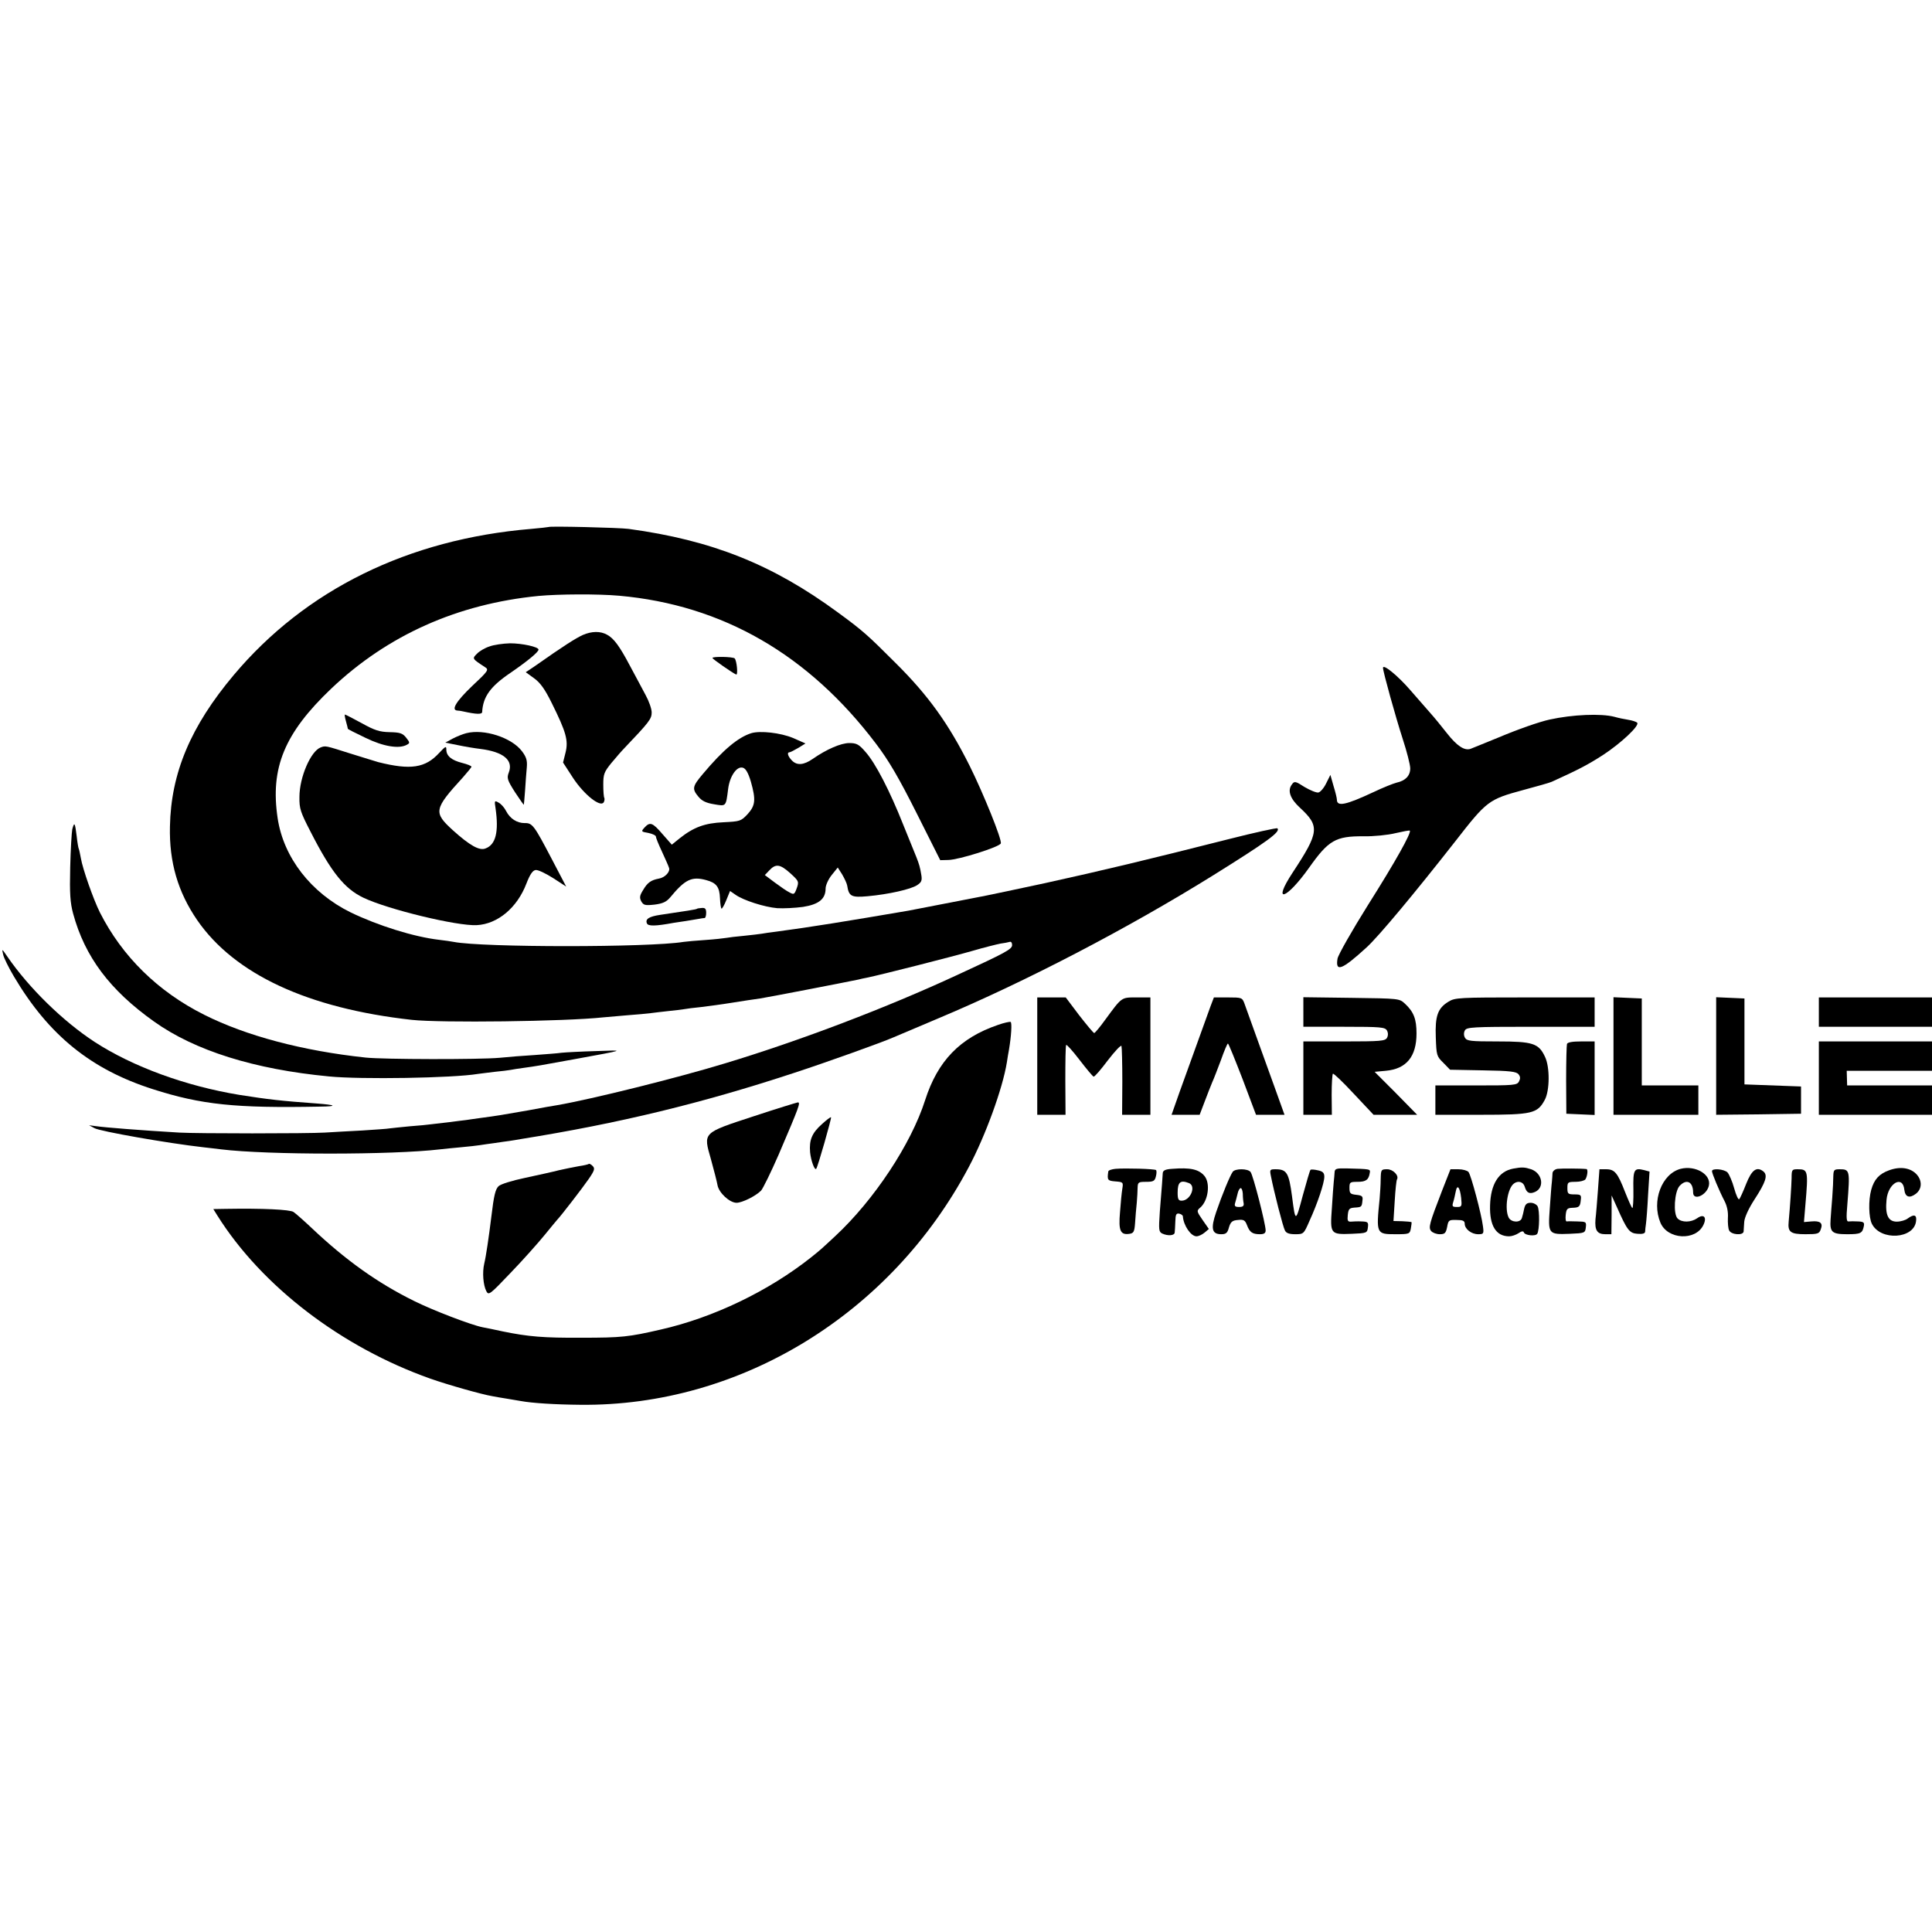 <?xml version="1.0" standalone="no"?>
<!DOCTYPE svg PUBLIC "-//W3C//DTD SVG 20010904//EN"
 "http://www.w3.org/TR/2001/REC-SVG-20010904/DTD/svg10.dtd">
<svg version="1.0" xmlns="http://www.w3.org/2000/svg"
 width="922pt" height="922pt" viewBox="0 0 922 922"
 preserveAspectRatio="xMidYMid meet">
<g transform="translate(0,922) scale(0.1,-0.1)"
fill="#000000" stroke="none">
<path d="M2618 6705 c-2 -1 -39 -5 -83 -9 -587 -49 -1077 -290 -1420 -698
-205 -244 -299 -467 -304 -722 -4 -170 38 -313 130 -447 178 -258 528 -421
1024 -476 137 -15 731 -8 915 12 19 2 71 6 115 10 44 3 94 8 110 10 17 2 55 7
85 10 30 3 64 7 75 9 11 2 47 7 80 10 33 4 101 13 150 21 50 8 109 17 132 20
34 5 396 75 468 90 11 3 30 7 41 9 65 13 414 102 504 128 58 17 119 32 135 35
17 2 36 6 43 8 7 3 12 -4 12 -15 0 -20 -30 -36 -260 -142 -338 -157 -751 -314
-1108 -422 -229 -70 -640 -172 -802 -200 -14 -2 -77 -13 -140 -25 -125 -22
-149 -26 -225 -36 -27 -4 -59 -8 -70 -10 -11 -1 -47 -6 -80 -10 -33 -4 -71 -8
-85 -10 -14 -2 -61 -7 -105 -10 -44 -4 -87 -9 -96 -10 -9 -2 -68 -6 -130 -10
-63 -3 -143 -8 -179 -10 -79 -5 -612 -5 -695 0 -184 11 -352 24 -400 31 l-30
4 26 -14 c26 -15 350 -72 519 -91 25 -3 63 -7 85 -10 222 -27 817 -27 1045 0
19 2 64 7 100 10 36 3 76 8 90 10 14 2 45 7 70 10 25 4 56 8 70 10 14 2 39 6
55 9 469 75 865 171 1305 316 156 51 421 146 475 170 11 5 108 46 215 91 412
173 900 427 1310 682 258 161 323 208 306 224 -3 3 -108 -20 -234 -52 -379
-96 -599 -149 -877 -210 -69 -15 -304 -65 -325 -68 -14 -3 -88 -17 -165 -32
-77 -15 -149 -29 -160 -31 -293 -50 -464 -78 -630 -100 -27 -3 -59 -8 -70 -10
-10 -2 -49 -6 -85 -10 -36 -3 -74 -8 -85 -10 -11 -2 -56 -7 -100 -10 -44 -3
-90 -7 -103 -9 -163 -27 -961 -27 -1097 0 -11 2 -42 7 -70 10 -120 14 -292 68
-422 131 -189 93 -320 262 -348 449 -36 240 32 406 256 619 269 255 602 404
989 442 97 9 283 10 385 1 493 -44 904 -281 1226 -707 60 -79 108 -161 193
-330 l113 -225 39 1 c50 1 244 62 250 79 7 16 -83 238 -148 369 -101 202 -197
336 -353 491 -134 134 -157 155 -276 242 -313 230 -602 345 -999 399 -44 6
-377 14 -382 9z"/>
<path d="M2782 6190 c-35 -16 -89 -50 -234 -152 l-39 -26 40 -29 c29 -21 51
-51 84 -118 69 -139 80 -179 66 -236 l-12 -48 48 -74 c53 -80 130 -141 146
-116 4 7 5 17 3 21 -3 5 -5 33 -5 64 0 49 4 60 38 102 21 25 49 58 63 72 118
124 130 139 130 170 0 17 -13 54 -29 83 -15 29 -50 93 -76 142 -48 91 -76 129
-108 146 -32 18 -73 17 -115 -1z"/>
<path d="M2336 6135 c-22 -7 -49 -23 -60 -35 -23 -23 -24 -23 39 -64 19 -12
15 -18 -63 -91 -75 -72 -101 -114 -69 -116 6 0 19 -2 27 -4 63 -14 90 -15 91
-3 4 73 39 122 135 187 80 55 134 99 134 111 0 13 -78 30 -136 30 -33 -1 -77
-7 -98 -15z"/>
<path d="M3400 6080 c0 -5 95 -71 113 -79 10 -4 3 67 -7 77 -8 8 -106 10 -106
2z"/>
<path d="M6600 6033 c0 -18 60 -234 94 -339 20 -61 36 -124 36 -141 0 -35 -23
-59 -65 -68 -16 -4 -66 -24 -110 -45 -133 -62 -175 -71 -175 -36 0 7 -7 36
-16 65 l-15 53 -20 -40 c-11 -23 -28 -42 -37 -44 -9 -2 -39 10 -66 26 -45 29
-49 29 -61 12 -22 -29 -8 -68 39 -111 95 -88 92 -116 -35 -309 -100 -152 -31
-131 79 24 92 130 126 150 259 149 48 -1 117 6 153 15 35 8 66 14 68 12 9 -9
-70 -150 -199 -354 -77 -123 -143 -239 -146 -257 -11 -66 21 -54 139 54 58 53
231 261 423 506 151 194 159 200 325 245 63 17 124 34 135 39 128 58 172 81
245 128 87 57 176 141 163 154 -5 5 -24 11 -43 14 -19 3 -48 9 -65 14 -64 17
-201 11 -310 -13 -50 -11 -150 -46 -245 -86 -63 -26 -123 -50 -133 -54 -29 -9
-64 14 -112 75 -25 32 -60 75 -79 96 -18 21 -62 71 -97 111 -59 68 -129 125
-129 105z"/>
<path d="M1651 5778 c5 -18 9 -34 9 -36 0 -2 38 -21 84 -43 86 -42 161 -54
198 -33 15 8 14 11 -4 34 -17 21 -29 25 -79 26 -48 1 -72 9 -133 43 -41 22
-77 41 -80 41 -2 0 0 -15 5 -32z"/>
<path d="M2225 5721 c-16 -4 -46 -16 -65 -26 l-35 -19 60 -12 c33 -7 81 -15
107 -18 111 -14 159 -54 136 -113 -10 -26 -7 -36 30 -94 23 -35 42 -62 42 -59
1 3 3 34 6 70 2 36 6 84 8 107 3 34 -2 50 -23 78 -49 65 -181 108 -266 86z"/>
<path d="M3585 5721 c-63 -20 -134 -79 -232 -196 -49 -58 -51 -70 -20 -107 16
-20 37 -30 74 -36 59 -10 57 -13 68 74 8 61 42 110 71 100 13 -4 25 -25 37
-65 25 -88 22 -115 -15 -156 -32 -34 -36 -35 -115 -39 -89 -4 -142 -23 -210
-77 l-37 -30 -44 50 c-48 56 -60 60 -86 32 -17 -19 -17 -20 18 -26 20 -4 36
-12 36 -17 0 -6 13 -38 29 -72 15 -33 31 -68 34 -78 6 -18 -19 -46 -49 -51
-37 -7 -54 -19 -74 -53 -17 -27 -19 -37 -10 -55 11 -19 18 -21 64 -16 39 5 56
13 74 34 71 86 103 102 172 83 49 -13 64 -33 66 -87 1 -24 4 -46 7 -49 2 -3
13 15 23 40 l18 44 26 -18 c38 -27 139 -59 199 -64 30 -2 85 1 123 6 76 12
108 38 108 88 0 15 13 44 29 64 l29 36 21 -33 c11 -19 22 -42 24 -53 8 -52 20
-58 98 -51 99 9 206 33 236 53 20 13 24 22 20 47 -6 38 -11 54 -24 87 -6 14
-34 83 -62 153 -65 164 -133 295 -180 348 -32 37 -43 43 -78 43 -40 0 -109
-30 -175 -76 -42 -29 -74 -32 -98 -8 -20 20 -26 40 -12 40 4 0 23 10 42 21
l34 21 -59 26 c-60 25 -157 36 -200 23z m185 -667 c44 -40 44 -41 30 -79 -9
-23 -12 -25 -32 -14 -13 6 -44 28 -70 47 l-48 36 22 23 c30 32 51 29 98 -13z"/>
<path d="M1530 5653 c-47 -18 -101 -142 -101 -236 -1 -56 5 -73 53 -166 99
-194 162 -272 252 -315 117 -56 448 -136 541 -131 100 5 193 83 237 198 17 44
30 63 44 65 11 2 48 -16 83 -38 l63 -41 -68 130 c-85 162 -93 174 -130 173
-37 0 -70 21 -89 58 -8 16 -24 34 -36 40 -19 11 -20 9 -14 -28 16 -112 1 -173
-48 -191 -29 -12 -75 14 -156 87 -93 85 -91 100 48 252 22 25 41 48 41 51 0 4
-20 12 -44 18 -51 13 -76 33 -76 64 0 18 -4 16 -34 -16 -66 -72 -136 -83 -291
-44 -11 3 -71 22 -133 41 -120 38 -118 38 -142 29z"/>
<path d="M345 5263 c-3 -15 -8 -98 -10 -183 -3 -125 0 -168 14 -220 56 -206
175 -365 386 -515 195 -139 478 -228 835 -262 151 -15 591 -8 711 12 13 2 49
6 80 10 31 3 65 7 75 9 11 2 39 7 64 10 58 8 77 11 240 41 251 46 246 44 105
39 -71 -2 -146 -6 -165 -8 -19 -3 -78 -7 -130 -11 -52 -3 -126 -9 -165 -13
-98 -9 -555 -8 -640 1 -301 32 -571 104 -770 204 -222 111 -392 279 -498 488
-32 64 -83 210 -91 259 -4 21 -8 41 -10 45 -2 3 -7 31 -10 60 -8 65 -11 71
-21 34z"/>
<path d="M3326 4883 c-2 -3 -54 -11 -176 -29 -53 -8 -71 -20 -63 -40 5 -15 42
-14 128 2 11 2 38 6 60 9 22 4 49 8 60 10 11 2 23 4 28 4 4 1 7 12 7 25 0 19
-5 24 -20 23 -12 -1 -22 -2 -24 -4z"/>
<path d="M15 4665 c3 -16 27 -64 52 -106 166 -280 368 -443 663 -537 231 -74
394 -91 799 -83 84 1 75 8 -19 15 -166 12 -229 19 -368 41 -255 42 -508 134
-691 253 -150 98 -313 257 -416 407 -26 38 -27 39 -20 10z"/>
<path d="M4950 4180 l0 -280 68 0 67 0 -1 163 c0 89 1 165 4 170 2 4 30 -27
63 -70 33 -43 63 -79 68 -81 5 -1 35 34 68 78 34 44 63 75 65 68 2 -7 4 -84 4
-170 l-1 -158 68 0 67 0 0 280 0 280 -66 0 c-74 0 -69 3 -150 -107 -25 -35
-49 -63 -52 -63 -4 0 -36 39 -72 85 l-64 85 -68 0 -68 0 0 -280z"/>
<path d="M5777 4418 c-22 -60 -102 -282 -148 -410 l-38 -108 67 0 67 0 24 63
c13 34 29 76 36 92 8 17 26 65 42 107 15 43 30 78 33 78 3 0 34 -77 70 -170
l64 -170 68 0 68 0 -46 128 c-38 106 -100 276 -146 405 -10 26 -13 27 -78 27
l-67 0 -16 -42z"/>
<path d="M6220 4391 l0 -71 195 0 c176 0 195 -2 204 -18 6 -11 6 -24 0 -35 -9
-15 -31 -17 -204 -17 l-195 0 0 -175 0 -175 68 0 68 0 -1 96 c0 53 3 98 6 100
4 2 49 -41 100 -96 l94 -100 104 0 104 0 -101 103 -102 102 54 5 c98 9 146 68
146 178 0 68 -13 103 -55 142 -27 25 -27 25 -256 28 l-229 3 0 -70z"/>
<path d="M6913 4440 c-52 -31 -65 -69 -61 -171 3 -85 4 -90 36 -121 l32 -33
158 -3 c129 -2 159 -6 169 -19 9 -11 9 -21 2 -34 -9 -18 -25 -19 -204 -19
l-195 0 0 -70 0 -70 218 0 c244 0 269 6 304 71 24 44 25 157 1 206 -30 64 -58
73 -225 73 -131 0 -148 2 -157 18 -6 11 -6 24 0 35 9 15 37 17 314 17 l305 0
0 70 0 70 -332 0 c-313 0 -335 -1 -365 -20z"/>
<path d="M7700 4180 l0 -280 203 0 202 0 0 70 0 70 -135 0 -135 0 0 208 0 207
-68 3 -67 3 0 -281z"/>
<path d="M8190 4180 l0 -280 203 2 202 3 0 65 0 65 -135 5 -135 5 0 205 0 205
-67 3 -68 3 0 -281z"/>
<path d="M8680 4390 l0 -70 270 0 270 0 0 70 0 70 -270 0 -270 0 0 -70z"/>
<path d="M4763 4329 c-182 -62 -288 -172 -348 -359 -67 -210 -244 -477 -429
-649 -69 -64 -66 -62 -116 -102 -202 -160 -465 -287 -717 -344 -152 -35 -186
-39 -378 -39 -180 -1 -253 5 -375 30 -41 9 -85 18 -97 20 -55 11 -238 81 -328
126 -174 86 -325 194 -487 347 -38 36 -77 70 -87 77 -17 12 -149 18 -324 15
l-59 -1 20 -32 c212 -337 592 -627 1015 -777 85 -30 248 -76 297 -84 14 -3 45
-8 70 -12 25 -4 54 -9 65 -11 54 -10 164 -17 285 -18 762 -8 1481 432 1853
1134 80 150 162 376 182 500 3 19 7 46 10 60 11 65 15 129 8 133 -4 2 -32 -4
-60 -14z"/>
<path d="M7478 4238 c-2 -7 -4 -85 -4 -173 l1 -160 68 -3 67 -3 0 176 0 175
-64 0 c-42 0 -65 -4 -68 -12z"/>
<path d="M8680 4075 l0 -175 270 0 270 0 0 70 0 70 -203 0 -202 0 -1 35 -1 35
204 0 203 0 0 70 0 70 -270 0 -270 0 0 -175z"/>
<path d="M3597 3893 c-247 -81 -241 -76 -204 -206 14 -51 28 -105 31 -122 6
-37 58 -85 91 -85 26 0 90 31 117 58 9 10 47 87 84 172 98 229 106 250 91 249
-6 -1 -101 -30 -210 -66z"/>
<path d="M3922 3855 c-47 -42 -61 -75 -56 -134 4 -39 21 -87 29 -79 7 6 74
242 71 246 -3 2 -22 -13 -44 -33z"/>
<path d="M2809 3665 c-3 -2 -23 -7 -45 -10 -21 -4 -64 -12 -94 -19 -30 -8
-104 -24 -164 -37 -62 -13 -117 -30 -127 -40 -15 -15 -22 -44 -34 -144 -12
-98 -26 -193 -34 -225 -10 -43 -5 -103 10 -132 11 -21 17 -16 116 88 58 60
130 141 161 179 32 39 59 72 62 75 15 15 121 152 149 193 29 42 31 51 19 63
-8 8 -16 12 -19 9z"/>
<path d="M5323 3642 c-18 -2 -34 -7 -34 -13 -6 -41 -3 -44 34 -47 37 -3 38 -4
33 -35 -3 -18 -8 -68 -11 -112 -8 -89 2 -110 46 -103 19 3 23 10 26 53 2 28 5
70 8 95 2 25 4 57 4 73 1 25 4 27 41 27 34 0 41 4 46 25 4 14 4 28 1 31 -6 6
-147 10 -194 6z"/>
<path d="M5593 3642 c-32 -2 -43 -8 -44 -20 -1 -21 -4 -61 -14 -184 -6 -88 -5
-97 12 -105 26 -12 58 -10 59 5 1 6 2 30 3 53 1 33 4 40 19 37 9 -2 17 -8 17
-13 3 -43 38 -95 65 -95 10 0 27 8 39 18 l20 17 -30 43 c-29 42 -29 44 -10 60
37 33 48 115 19 150 -27 32 -67 41 -155 34z m81 -68 c36 -14 7 -84 -35 -84
-15 0 -19 7 -19 38 0 51 13 62 54 46z"/>
<path d="M6369 3625 c-1 -11 -2 -31 -4 -45 -1 -14 -6 -70 -9 -126 -9 -124 -7
-126 96 -122 71 3 73 4 76 31 3 24 0 27 -30 28 -18 1 -41 0 -51 -1 -15 -1 -18
5 -15 32 3 28 7 33 32 35 34 2 35 3 38 34 3 20 -2 24 -29 27 -29 3 -33 7 -33
33 0 27 2 29 39 29 40 0 53 10 58 43 3 18 4 18 -109 21 -51 1 -58 -1 -59 -19z"/>
<path d="M7221 3643 c-69 -13 -107 -74 -110 -175 -3 -97 28 -148 91 -148 13 0
33 7 45 15 14 10 23 11 25 4 5 -15 56 -20 64 -7 11 17 12 111 2 131 -5 9 -20
17 -33 17 -19 0 -26 -7 -31 -27 -3 -16 -8 -36 -11 -45 -6 -24 -50 -23 -63 1
-21 41 -6 141 25 163 20 15 44 8 51 -14 9 -31 23 -38 50 -26 46 21 35 89 -19
108 -31 10 -44 11 -86 3z"/>
<path d="M7433 3642 c-13 -2 -23 -11 -24 -20 0 -9 -2 -28 -3 -42 -2 -14 -6
-70 -10 -126 -9 -124 -7 -126 96 -122 71 3 73 4 76 31 3 26 1 27 -40 28 -24 1
-47 1 -51 0 -5 -1 -7 13 -5 31 3 28 7 33 31 34 33 1 38 5 41 38 3 23 0 26 -30
26 -31 0 -34 3 -34 30 0 28 2 30 39 30 22 0 43 6 47 12 10 16 13 48 5 49 -26
3 -120 3 -138 1z"/>
<path d="M8020 3642 c-90 -24 -139 -154 -96 -257 34 -81 168 -88 205 -11 18
37 2 55 -30 32 -29 -20 -73 -21 -93 -1 -22 22 -15 128 9 155 33 36 65 21 65
-31 0 -41 64 -14 75 32 13 54 -64 99 -135 81z"/>
<path d="M9015 3635 c-47 -17 -71 -43 -85 -93 -14 -50 -12 -132 3 -162 41 -83
202 -73 211 13 4 30 -10 34 -40 12 -10 -8 -34 -15 -52 -15 -41 0 -56 32 -49
104 7 80 78 120 85 48 4 -35 25 -42 55 -19 29 22 31 61 5 91 -29 33 -79 41
-133 21z"/>
<path d="M5883 3628 c-13 -18 -51 -110 -79 -192 -27 -79 -21 -106 24 -106 23
0 30 6 37 33 8 26 16 33 43 35 27 3 34 -1 43 -25 13 -34 26 -43 62 -43 19 0
27 5 27 18 0 31 -60 265 -72 279 -13 17 -73 17 -85 1z m48 -105 c0 -16 2 -36
4 -45 2 -13 -3 -18 -22 -18 -18 0 -23 4 -19 18 3 9 8 29 12 45 3 15 10 27 15
27 5 0 9 -12 10 -27z"/>
<path d="M6065 3608 c15 -77 58 -244 67 -260 6 -13 21 -18 49 -18 40 0 41 1
68 63 39 85 71 182 71 211 0 19 -7 26 -31 31 -17 4 -33 5 -35 2 -3 -2 -19 -58
-37 -123 -34 -128 -35 -129 -51 -4 -15 113 -25 130 -79 130 -27 0 -28 -2 -22
-32z"/>
<path d="M6589 3593 c0 -27 -3 -68 -5 -93 -17 -168 -16 -170 75 -170 67 0 69
1 74 28 3 15 4 28 3 30 -2 1 -21 3 -44 4 l-42 1 6 96 c3 53 8 99 11 103 10 18
-19 48 -47 48 -29 0 -30 -2 -31 -47z"/>
<path d="M6882 3538 c-61 -158 -66 -176 -52 -193 7 -8 25 -15 41 -15 24 0 29
5 35 34 6 33 8 35 45 34 30 0 39 -4 39 -18 0 -25 32 -50 64 -50 26 0 28 2 23
38 -7 57 -57 245 -69 259 -6 7 -28 13 -48 13 l-38 0 -40 -102z m91 -35 c4 -40
3 -43 -20 -43 -22 0 -24 3 -18 23 4 12 9 35 12 50 7 38 20 22 26 -30z"/>
<path d="M7626 3543 c-4 -54 -9 -118 -12 -142 -4 -52 8 -71 47 -71 l29 0 1 93
0 92 25 -55 c49 -111 60 -125 98 -128 24 -2 36 1 37 10 0 7 2 24 4 38 2 14 7
75 10 137 l7 112 -26 7 c-48 12 -53 3 -51 -94 1 -50 -2 -89 -5 -87 -4 2 -19
37 -35 77 -35 90 -49 108 -90 108 l-32 0 -7 -97z"/>
<path d="M8170 3631 c0 -11 34 -93 60 -143 12 -23 18 -52 16 -80 -1 -23 1 -51
6 -60 10 -21 67 -25 69 -5 0 6 2 28 3 47 2 21 21 63 49 106 54 83 64 115 43
133 -32 26 -56 9 -83 -59 -14 -36 -29 -69 -33 -73 -4 -4 -15 19 -24 52 -9 33
-24 67 -32 76 -17 16 -74 21 -74 6z"/>
<path d="M8550 3598 c-1 -38 -7 -133 -14 -208 -5 -50 9 -60 80 -60 58 0 66 2
73 23 12 30 -2 42 -45 38 l-35 -3 7 84 c14 162 12 168 -37 168 -27 0 -29 -2
-29 -42z"/>
<path d="M8749 3608 c0 -18 -2 -64 -5 -103 -3 -38 -7 -86 -8 -105 -4 -60 6
-70 79 -70 65 0 73 4 80 40 3 16 -2 20 -28 21 -18 1 -38 1 -45 0 -10 -2 -12
15 -6 81 13 163 12 168 -37 168 -26 0 -29 -3 -30 -32z"/>
</g>
</svg>
